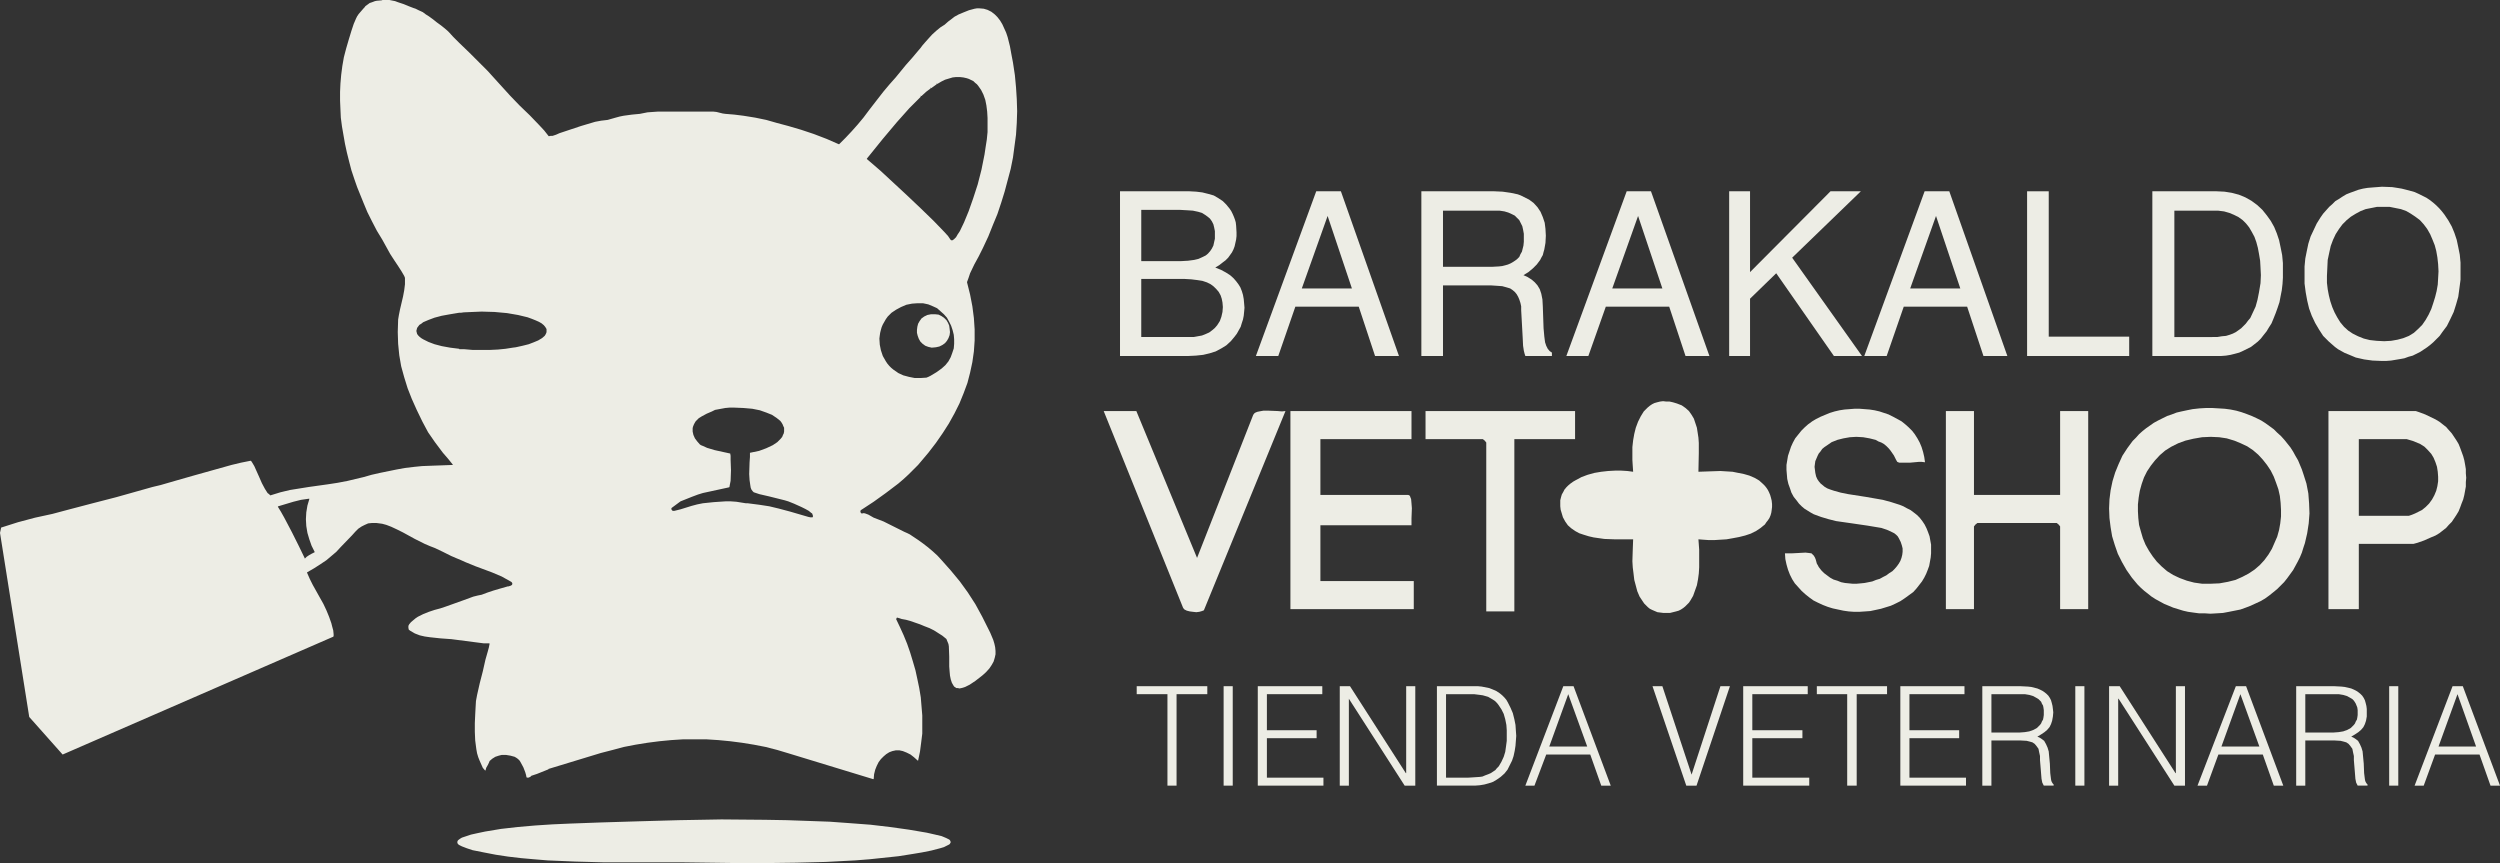 <?xml version="1.0" encoding="UTF-8"?>
<svg xmlns="http://www.w3.org/2000/svg" id="Capa_2" data-name="Capa 2" width="1646.75" height="568.5" viewBox="0 0 1646.75 568.5">
  <rect x="0" y="0" width="1646.75" height="568.5" fill="#333333" stroke="none"/>
  <defs>
    <style>
      .cls-1 {
        fill: #edede5;
      }
    </style>
  </defs>
  <g id="Capa_1-2" data-name="Capa 1">
    <g>
      <polygon class="cls-1" points="395.75 541.75 395.75 541.75 420.5 541 447.25 540.25 475.25 539.75 504 540 518.25 540.25 532.5 540.75 546.5 541.25 560.25 542.25 573.5 543.25 586.25 544.75 598.75 546.5 610.5 548.5 610.5 548.5 616 549.75 620.25 550.75 623.25 552 625.25 553 625.75 553.5 626 554 626.25 554.75 626 555.25 625.75 555.75 625.25 556.25 623.75 557 621.75 558 619.25 558.75 613.5 560.25 607.25 561.5 601.25 562.5 601.25 562.5 591.75 564 582.25 565 572.75 566 563.25 566.75 544 567.75 524.5 568.25 505.25 568.5 485.75 568.5 447.75 568 447.75 568 414.75 568 397 568 378.75 567.5 360.75 566.75 351.75 566 343.25 565.25 334.75 564.25 326.5 563 318.75 561.5 311.25 560 311.25 560 307.5 558.75 304.25 557.5 302.25 556.5 301.5 555.75 301.25 555 301.25 554.5 301.5 553.75 302 553.25 303 552.5 304.25 551.75 305.75 551.25 310.25 549.75 310.25 549.75 314.75 548.75 319.5 547.75 330 546 341 544.75 352.5 543.75 364 543 375.25 542.5 395.75 541.75 395.75 541.75 395.75 541.75"></polygon>
      <path class="cls-1" d="M567,336l.5-.25h0l8-5.25,8-5.75h0l8.25-6.25,3.5-3,3.25-3,3-3,3.25-3.25,6.75-8h0l5-6.5,4.5-6.5,4-6.25,3.75-6.75,3.25-6.5,2.75-6.75,2.5-6.75,1.75-6.75,1.5-7,1-7,.5-7.25v-7.25l-.5-7.5-1-7.75-1.5-7.75-2-8h0v-.25h0l1-2.75,1-3,2.75-5.75,3-5.5,2.75-5.5h0l3.5-7.5,3-7.5,3-7.25,2.5-7.5,2.25-7.25,2-7.5,2-7.5,1.5-7.5,1-7.5,1-7.5.5-7.75.25-7.75-.25-8-.5-7.75-.75-8-1.25-8.25h0l-1-5.25-1-5.5-1.5-6-1-3-1.25-2.75-1.25-2.75-1.5-2.5-1.75-2.25-1.75-1.75-2.25-1.75-2.5-1.25-2.5-.75-3-.25h-1.5l-1.5.25-3.75,1-3.75,1.5-3,1.25h0l-2.75,1.5-2.25,1.75-2,1.5-2.25,2h0l-2.75,1.75-2.75,2.25h0l-2.75,2.5-2.5,2.75h0l-2,2.25-1.75,2-1.5,2-1.5,1.75h0l-4,4.75-4,4.5h0l-6.75,8.25h0l-4,4.5-4,4.75h0l-5.25,6.75h0l-4.25,5.5-3.75,5h0l-3.75,4.5-4,4.5-4,4.25-4.25,4.25h-.25l-8-3.5-8.5-3.25-8.25-2.75-8.5-2.5h0l-7.5-2-7-2-7.25-1.5-7.75-1.25h0l-6-.75-6-.5h0l-1.75-.25-2-.5-2-.5-2.25-.25h-36.25l-7,.5h0l-2.5.5-2.5.5h0l-5.25.5-5.5.75h0l-2.5.5-2.75.75-5.25,1.5h0l-4.25.5-4,.75h0l-9.25,2.75h0l-6,2-6,2h0l-2.25.75-2.25,1-2.25.75h-1.25l-1.25.25h0l-.25-.25h0l-2.75-3.5-3.25-3.5-6.25-6.5-6.75-6.5-6.25-6.5h0l-7.5-8.25-7.25-8h0l-12-12h0l-6.75-6.5h0l-2-2-2-2h0l-2.5-2.75-1.25-1.25-1.75-1.5h0l-2.5-2-2.75-2h0l-2.5-2-2.75-2h0l-2-1.25-2-1.5h0l-2.75-1.25h0l-2-1-1.5-.5-3.25-1.25h0l-3-1.25-1.5-.5-2.25-.75h0l-2-.75-2.5-.5h0l-1.25-.25h-4.5l-.75.25h0l-3,.25-1.25.25-2,.75h0l-1.5.5-1,.75-1.75,1.25-.75,1-.5.5h0l-3.25,3.75-1,1.5-.75,1.5-1.5,3.5-1.5,4.5h0l-1.75,5.75-1.75,6-1.5,5.75-1,5.75-.75,5.75-.5,5.75-.25,5.5v5.75l.25,5.75.25,5.5.75,5.75,1,5.75,1,5.75,1.25,5.75,1.5,6,1.5,5.75h0l2,6,1.75,5,4.25,10.5h0l2.5,6,3,6h0l3.25,6.25,3.5,5.75h0l5.25,9.5h0l2.75,4.25,2.5,3.75h0l2.25,3.5,1.75,3h0l.5,1.25v4.25l-.5,4-.75,4-2,8.5-.75,3.75-.5,3h0l-.25,8.25.25,7.75.75,7.5,1.25,7.25,2,7.25,2.25,7.25,2.75,7,3.25,7.25h0l3.75,7.75,3.75,7,4.5,6.5,5.25,7h0l3.25,3.75,3.25,4h0v.25h0l-6.75.25-7,.25-6.5.25-5,.5h0l-6.25.75-5.5,1-11,2.25h0l-5.5,1.25-5.25,1.5-5.25,1.25-5.25,1.25h0l-6.5,1.25-6.5,1-12.5,1.75-6.25,1-6.25,1-6.25,1.5-6.5,2h-.25l-.75-.75-1-.75-1.75-2.75-2-3.75-1.75-4-3.25-7.25-1.5-2.5-.5-.75-.25-.25h-.25l-6.25,1.25-6.25,1.5-12.5,3.5-12.5,3.5-12.25,3.5h0l-9.5,2.75h0l-5.25,1.25h0l-24,6.75h0l-15.5,4-15.25,4h0l-11.25,3-11.5,2.5-11.25,3-5.5,1.75-5.5,1.75h0l-.75,3.5h0l19.25,121.25h0l22,24.75h0l178-77.5h.25l.25-.75v-1l-.25-2.5-.75-2.75-.5-2h0l-1.5-4.25-1.75-4.25-2-4.25-2.25-4-4.75-8.5-2-4-1.75-4h0v-.25h0l4.75-2.75,4.25-2.75,3.75-2.5,3.25-2.75,3.25-2.75,3-3.25,7-7.25h0l.25-.25h0l2.25-2.5,2-2,2.25-1.5,2-1,2.25-1,2.5-.25h3l3.75.5h0l2.75.75,3.25,1.25,3.75,1.75,4,2,7.75,4.25,6.5,3.25h0l3.5,1.5,3.25,1.25h0l5.25,2.5h0l5.5,2.75h0l3.5,1.5,3,1.25h0l2.75,1.25h0l6.75,2.75,10.75,4h0l6.5,2.75h0l6.25,3.5h0l.5.5.25.75-.25.75-.75.5h0l-1.5.5h-.5l-5.25,1.5h0l-4.25,1.25-3.75,1.25h0l-4,1.5h0l-2.5.5-3,.75h0l-7.5,2.75-7,2.5h0l-3.5,1.25-3.75,1.25-3.75,1-3.75,1.25-3.75,1.5-3.5,1.75-1.5,1-1.5,1.25-1.5,1.25-1.25,1.5h0l-.5,1v1.25l.25,1.25,1,.75h0l3,1.75,3.25,1.25,3.25.75,3.5.5,7,.75,7,.5,21.25,2.75h3.75l.25.25h0l-.5,2.5-.75,2.75-1.5,5.25h0l-1.75,7.75-2,7.75-1.75,7.75-.75,4-.25,4.25h0l-.25,4.75-.25,5.5v5.75l.25,5.75.75,5.75.5,2.75.75,2.5,1,2.5,1,2.25,1,2.25,1.5,1.75h.25l.25-.75.25-1,1-1.75.75-1.5.5-1.25h0l1.75-1.5,2-1.25,2.25-.75,2-.5h2.75l3,.5,2.75.75,1.25.75,1,.75h0l1,1,.75,1.25,1.75,3.25,1.25,3.25.5,1.75.25,1.25h0v.25h0l.75.25h.5l1.25-.5.75-.75.75-.25h0l3-1,2.5-1,5-2h0v-.25l34.5-10.5h0l7.75-2,7.5-2,7.75-1.5,7.75-1.25,7.75-1,7.75-.75,7.75-.5h15.75l7.75.5,7.75.75,7.75,1,7.75,1.25,7.75,1.5,7.75,2,7.5,2.25,55.75,17h0l.25-.25h0l.25-3,.75-3,1-2.5,1.25-2.5,1.5-2,1.75-1.75,1.75-1.5,2-1.25,2-.75,2.25-.5h2.5l2.25.5,2.5,1,2.5,1.25,2.25,1.75,2.5,2.25h.25l1.25-6,.75-5.75.75-6v-12l-.5-6-.5-6-1-6-1.25-6-1.25-5.75-1.75-6-1.75-5.75-2-5.75-2.25-5.5-2.5-5.5-2.5-5.25h0l.5-.75h0v-.25h0l1.75.5,1.5.5h0l2.75.5,2.75.75h0l6.5,2.25,3,1.25,3.25,1.25,3,1.5,2.75,1.75,2.75,1.75,2.75,2.25h0v.25h0l.75,1.75.5,1.25.25,1.5h0l.25,6.75v6.5l.25,3.25.25,2.75.5,2.5.75,2.25,1,1.75.5.75.75.5.75.5h1l1,.25,1.25-.25,1-.25,1.5-.5,3-1.5,3.75-2.5,4.5-3.5h0l2.5-2.25,2.25-2.5,1.5-2.25,1.25-2.25.75-2.5.5-2.25v-2.25l-.25-2.5-.5-2.25-.75-2.5-2-4.75-2.5-5-2.75-5.5h0l-4.5-8.25-5-7.75-5.25-7.25-6-7.25h0l-6-6.75-2.75-3-3-2.75-3.25-2.75-3.25-2.5-3.5-2.5-3.75-2.5h0l-1.5-1-1.5-.75-2.25-1h0l-4-2-4-2h0l-2.5-1.25-3-1.5h0l-6.5-2.5h0l-1.75-1-1.75-1-2-.75-1-.25-1.25.25h-.25l-.5-.5-.25-.5v-.5l.25-.75h0ZM622.75,240.5h0l-2.5,2.25-3.5,2.5-3.75,2.25-1.5.75-1.25.5h0l-3.75.25h-4l-3.75-.75-3.75-1-3.25-1.5-3.25-2.25-1.5-1.25-1.25-1.25-1.25-1.5-1-1.5h0l-2-3.5-1.25-3.75-.75-3.75-.25-4,.25-2,.25-1.75.5-2,.5-1.75.75-1.75,1-1.75,1-1.75,1.25-1.75h0l1.25-1.25,1.25-1.25,3-2,3.25-1.75,3.5-1.5,3.75-.75,3.5-.25h3.75l3.5.75h0l3,1.25,2.75,1.25,2.25,2,2.25,2,2,2.25,1.5,2.75,1.25,2.5,1,3,.75,3,.25,3v3l-.25,3-1,3-1,2.75-1.5,2.75-2,2.5h0ZM606.5,63.75h0v-.25h0l-.25-.5h0l.5.25h.25l3-2.75,3-2.25h0v-.25h0l-.25-.5h0l.5.5h.25l3.5-2.5h0v-.25h0v-.25h.25v.25h.25l2.5-1.5,2.5-1.25,2.5-.75,2.5-.75,2.25-.25h2.5l2.25.25,2.25.5h0l1.5.5,1.5.75,1.5.75,1,1,1.25,1,1,1.25,1.75,2.5,1.5,3,1.25,3.5.75,3.75.5,4,.25,4.25v9.25l-.5,5-.75,4.75-.75,5-2,10-2.5,9.75-3,9.25-3,8.5-3,7.25-2.75,5.75-1.5,2.25-1,1.75-1.25,1.25-1,.75h-1l-.5-.5h0l-1.5-2.25-2.5-2.75-7-7.25-8.5-8.25-9.5-9-17-15.75-9-7.75h0v-.25h0l10.5-13,9.25-11,8.25-9.25,4-4,3.5-3.5h0ZM200.75,367.75h0l-3.75-7.75-4.75-9.5-5-9.5-2.25-4-2-3.25h0l.25-.25h0l5-1.5,5-1.5,5-1.25,5.25-.75h.25v.25h0l-1.25,4.25-.75,4.5-.25,4.5.25,4.5.75,4.5,1.25,4.25,1.5,4.25,2,4h0v.25h0l-2,1-1.75,1-1.5,1-1,1h0l-.25.25v-.25h0ZM339.75,228.75h0l-2,.25h0l-4.75.75-5,.5-5.25.25h-11.5l-5.75-.5h-3v-.25h0l-6-.75-5.5-1-4.75-1.25-4-1.5-3.5-1.75-1.25-.75-1.25-1-.75-.75-.75-1-.25-1-.25-1h0l.25-1,.25-1,.75-1,.75-1,1.25-.75,1.25-1,3.5-1.5,4-1.5,4.75-1.25,5.5-1,6-1h1.25l1.75-.25h0l5.75-.25,6-.25h0l8.5.25,8.25.75,7.25,1.25,6.25,1.5,2.75,1,2.5,1,2.25,1,1.75,1,1.5,1.25,1,1.25.75,1.25v1.25h0v.75l-.25.75-.5,1-.5.75-1.75,1.5-2.5,1.5-3,1.25-3.25,1.25-4,1-4.5,1h0ZM532.5,340.5h0l-12-3.5h0l-7.5-2-6.25-1.5-6.5-1-7.75-1h-2,.75l-6.25-1-3.5-.25h-3.75l-7.5.5-7.25.75h0l-3.75.75-3.75,1-7.25,2.25h0l-4,1h-1l-.5-.25-.5-.75v-.75h0l.25-.25,5.75-4.25h0l7.5-3,4-1.5,3.25-1h0l17.25-3.75h0l.25-.25h0l.25-1.5.5-2.5.25-7-.25-6.75v-2.75l-.25-1.5h0l-10.25-2.25h0l-5-1.5-2.75-1.25-1.25-.5-.75-.5h0l-1.75-2-1.5-2-1-2.25-.5-2.25v-2.25l.25-1,.5-1.25.5-1,.75-1.25,1-1,1-1h0l2-1.25,3.25-1.75,3.5-1.5,2-1h0l6.75-1.25h0l2.75-.25h3.25l6,.25h0l5.75.5,5,1,4.25,1.5,3.75,1.5,3,2,1.25,1,1.25,1,.75,1,.75,1.25.5,1.25.5,1v2.5l-.25,1.25-.5,1-.5,1.25-1,1.25-1,1-1.25,1.25-1.5,1-1.5,1-4.25,2-4.75,1.75-6,1.25h0v.25h0v2.5l-.25,3.5-.25,7.75.25,4,.5,3.5.25,1.5.5,1.25.75,1,.75.75h0l1.5.5,2.25.75,6.5,1.5,7,1.75,3,.75,2.5.75h0l3.75,1.5,5,2.25,2.5,1.25,2.25,1.25,1.5,1.25.75.5.25.75h0l.25.75v.5l-.25.5h-1.5l-1.25-.25h0Z"></path>
      <polygon class="cls-1" points="613.25 207 613.25 207 616 207 618.25 207.25 620.25 208.25 622 209.5 623.5 211 624.5 212.75 625.25 214.5 625.5 216.5 625.75 218.75 625.5 220.75 624.75 222.75 623.75 224.5 622.5 226 620.75 227.25 618.75 228.25 616.5 228.75 616.5 228.75 613.75 229 611.5 228.5 609.5 227.75 607.75 226.5 606.25 225 605.25 223.25 604.5 221.25 604 219.25 604 217.25 604.25 215.25 604.75 213.25 605.75 211.5 607 209.75 608.75 208.5 610.75 207.5 613.25 207 613.25 207 613.25 207"></polygon>
      <polygon class="cls-1" points="1118.75 310.75 1118.75 310.75 1125.75 310.5 1133.25 310.25 1137.25 310.5 1141.25 310.75 1145 311.5 1148.75 312.25 1152.25 313.25 1155.75 314.75 1158.75 316.5 1161.25 318.75 1162.5 320 1163.5 321.25 1164.5 322.75 1165.25 324.25 1166 326 1166.5 327.75 1167 329.75 1167.25 332 1167.25 332 1167.25 334 1167 336 1166.75 337.75 1166.25 339.5 1165.5 341.25 1164.5 342.75 1163.5 344 1162.5 345.5 1161.25 346.5 1159.75 347.75 1156.75 349.75 1153.25 351.5 1149.5 352.75 1145.5 353.75 1141.5 354.5 1137.25 355.25 1133.25 355.5 1129.25 355.75 1125.5 355.75 1122 355.5 1118.75 355.25 1118.75 355.25 1119.25 362 1119.25 369.75 1119.25 373.75 1119 377.75 1118.5 381.5 1117.75 385.5 1116.5 389 1115.25 392.5 1113.5 395.5 1112.5 397 1111.25 398.25 1110 399.5 1108.75 400.5 1107.25 401.5 1105.75 402.25 1104 402.75 1102 403.25 1100 403.75 1097.75 403.75 1097.75 403.75 1095.75 403.75 1093.75 403.5 1091.75 403.25 1090 402.5 1088.25 401.75 1086.75 401 1085.5 400 1084.25 398.75 1083 397.5 1082 396 1080 393 1078.5 389.5 1077.5 385.75 1076.5 382 1076 377.75 1075.5 373.75 1075.25 369.75 1075.5 362 1075.75 355.25 1075.75 355.25 1070 355.25 1063.5 355.25 1056.75 355 1053.25 354.5 1049.75 354 1046.5 353.25 1043.25 352.25 1040.25 351.25 1037.5 349.75 1035 348 1032.75 346 1031 343.5 1029.5 340.75 1029.5 340.75 1028.75 338.25 1028 335.75 1027.75 333.5 1027.75 331.5 1027.75 329.5 1028.25 327.5 1028.75 325.75 1029.75 324 1030.5 322.5 1031.75 321 1033 319.75 1034.5 318.5 1036.25 317.25 1038 316.25 1041.75 314.25 1045.75 312.75 1050.25 311.5 1054.75 310.75 1059.25 310.25 1063.75 310 1068 310 1072 310.25 1075.75 310.75 1075.75 310.75 1075.5 307 1075.25 303 1075.25 298.75 1075.25 294.5 1075.75 290 1076.5 285.75 1077.5 281.75 1079 277.75 1080.75 274.25 1082.75 271 1084 269.75 1085.25 268.5 1086.75 267.25 1088.25 266.25 1089.75 265.5 1091.5 265 1093.5 264.5 1095.5 264.25 1097.5 264.5 1099.75 264.5 1102 265 1104.5 265.75 1104.5 265.75 1107.75 267 1110.25 268.75 1112.5 270.75 1114.25 273.25 1115.75 275.75 1116.75 278.75 1117.75 281.75 1118.25 285 1118.75 288.25 1119 291.75 1119 298.5 1118.75 310.75 1118.75 310.75 1118.75 310.75"></polygon>
      <polygon class="cls-1" points="929.75 270.75 929.75 289.25 869.75 289.25 869.75 326 927.5 326 927.5 326 928.25 326.25 928.75 326.75 929 327.5 929.5 328.75 929.75 331.5 930 334.75 929.75 341.5 929.75 346 869.75 346 869.75 382.75 931.25 382.75 931.25 401.25 850 401.25 850 270.75 929.75 270.75 929.75 270.75"></polygon>
      <polygon class="cls-1" points="1268 304.5 1268 304.5 1266 304.25 1263.75 304.25 1258.25 304.75 1253 304.75 1251 304.75 1249.75 304.25 1249.75 304.25 1249 303 1247.5 300 1245.25 296.75 1244 295.25 1242.5 293.75 1242.5 293.75 1241 292.5 1239.25 291.5 1237.25 290.75 1235.5 289.75 1231.5 288.75 1227.25 288 1222.75 287.75 1218.5 288 1214.25 288.75 1210.25 289.75 1206.5 291.25 1203.25 293.5 1201.75 294.5 1200.25 295.75 1199.25 297.25 1198 298.75 1197.25 300.25 1196.5 302 1195.75 303.75 1195.5 305.5 1195.25 307.5 1195.5 309.5 1195.75 311.5 1196.25 313.75 1196.25 313.75 1197 315.5 1198 317 1199.25 318.5 1200.5 319.5 1202 320.75 1203.75 321.75 1205.75 322.5 1208 323.25 1212.5 324.5 1217.5 325.5 1228.75 327.25 1234.5 328.25 1240.25 329.25 1245.75 330.75 1251.25 332.5 1253.75 333.5 1256 334.75 1258.5 336 1260.5 337.5 1262.75 339.25 1264.5 341 1266.25 343.25 1267.75 345.5 1267.75 345.5 1269 348 1270 350.5 1271 353.25 1271.5 356 1272 358.75 1272 361.5 1272 364.5 1271.75 367.25 1271.25 370 1270.75 372.75 1269.75 375.5 1268.75 378 1267.5 380.5 1266 383 1264.25 385.25 1262.5 387.5 1262.5 387.5 1260.25 390 1257.5 392 1254.75 394 1251.75 396 1248.75 397.5 1245.5 399 1242.25 400 1239 401 1235.5 401.75 1232 402.5 1228.5 402.75 1224.75 403 1221.25 403 1217.75 402.75 1214.25 402.25 1210.75 401.5 1207.25 400.75 1204 399.75 1200.75 398.5 1197.5 397 1194.5 395.5 1191.75 393.5 1189.25 391.5 1186.75 389.25 1184.5 386.75 1182.25 384.25 1180.5 381.5 1179 378.5 1177.75 375.25 1176.75 371.75 1176 368.25 1175.75 364.5 1175.75 364.5 1177.75 364.5 1180 364.5 1184.75 364.25 1189.25 364 1191.5 364.25 1193.25 364.5 1193.25 364.5 1194 365.25 1194.75 366 1195.5 367.25 1196 368.5 1196.75 371.25 1197.5 372.5 1198 373.5 1198 373.5 1199.75 375.75 1201.5 377.5 1203.5 379 1205.5 380.5 1207.75 381.75 1210.25 382.5 1212.75 383.5 1215.25 384 1217.75 384.25 1220.25 384.5 1223 384.5 1225.75 384.25 1228.25 384 1230.75 383.5 1233.25 383 1235.75 382 1238.25 381.25 1240.5 380 1242.5 379 1244.5 377.5 1246.5 376.25 1248 374.75 1249.5 373 1250.75 371.25 1251.75 369.5 1252.5 367.5 1253 365.5 1253.25 363.5 1253.25 361.25 1252.75 359.25 1252 357 1250.75 354.5 1250.75 354.5 1250 353.25 1249 352.25 1247.75 351.25 1246.25 350.5 1243 349 1239.25 347.75 1234.75 347 1230.25 346.25 1220 344.75 1214.75 344 1209.5 343.25 1204.5 342 1199.5 340.5 1194.75 338.75 1192.5 337.5 1190.5 336.25 1188.5 335 1186.75 333.5 1185 331.75 1183.5 329.75 1183.5 329.75 1181.5 327.25 1180 324.5 1179 321.5 1178 318.75 1177.25 315.5 1177 312.5 1176.75 309.5 1176.75 306.25 1177.25 303.25 1177.75 300.25 1178.75 297.25 1179.75 294.25 1181 291.5 1182.5 288.75 1184.5 286.25 1186.5 283.75 1186.5 283.75 1188.75 281.5 1191 279.5 1193.75 277.5 1196.25 276 1199.25 274.5 1202.25 273.25 1205.25 272 1208.5 271 1211.75 270.25 1215 269.75 1218.25 269.5 1221.5 269.25 1225 269.25 1228.25 269.5 1231.5 269.75 1234.75 270.25 1238 271 1241 272 1244 273 1247 274.5 1249.75 276 1252.5 277.5 1255 279.5 1257.25 281.5 1259.5 283.75 1261.25 286 1263 288.75 1264.5 291.5 1265.75 294.5 1266.75 297.75 1267.5 301 1268 304.5 1268 304.5 1268 304.5"></polygon>
      <polygon class="cls-1" points="1300.25 270.75 1300.25 326 1357 326 1357 270.75 1375.5 270.75 1375.5 401.25 1357 401.25 1357 346.75 1357 346.75 1356 345.5 1354.75 344.5 1302.5 344.5 1302.5 344.5 1301.25 345.5 1300.25 346.75 1300.25 401.25 1281.75 401.25 1281.75 270.75 1300.25 270.75 1300.25 270.75"></polygon>
      <polygon class="cls-1" points="748.5 270.75 788.5 367.5 825.5 273.25 825.5 273.25 826.25 272.25 827 271.75 828.25 271.25 829.5 271 832.25 270.5 835.25 270.5 841.5 270.75 844.5 271 846.75 270.75 793 402 793 402 791.75 402.5 790 403 788 403.25 785.75 403 783.75 402.75 781.75 402.25 780.25 401.5 779.75 401 779.25 400.25 727 270.75 748.5 270.75 748.5 270.75"></polygon>
      <polygon class="cls-1" points="1037.5 270.75 1037.5 289.25 997.5 289.25 997.5 402.75 979 402.75 979 291.5 979 291.5 978 290.25 976.75 289.25 939 289.25 939 270.75 1037.5 270.75 1037.5 270.75"></polygon>
      <path class="cls-1" d="M1444.25,269.5h0l-3.75.75-3.5.75-3.25.75-3.25,1.25-3,1-3,1.5-3,1.5-2.75,1.5-2.5,1.75-2.5,1.75-2.5,2-2.25,2-2,2.25-2.25,2.25-3.5,4.75-3.25,5-2.5,5.5-2.25,5.5-1.75,5.75-1.25,6-.75,6-.25,6,.25,6.25.75,6,1,6,1.75,5.75,2,5.75,2.75,5.5,3,5.25,3.5,5,3.75,4.5,2.25,2.25,2.25,2,2.25,1.75,2.5,2,2.75,1.75,2.75,1.5,2.75,1.5,3,1.25,3,1.25,3.25,1,3.25,1,3.25.75,3.5.5,3.75.5h3.75l3.75.25h0l4.25-.25,4-.25,4-.75,3.75-.75,3.75-.75,3.5-1.25,3.25-1.25,3.25-1.5,3.25-1.5,3-1.75,2.75-2,2.5-2,2.75-2.25,2.25-2.25,2.25-2.25,2-2.5,2-2.75,2-2.75,1.5-2.75,1.5-2.75,1.5-3,1.25-3,1-3.25,1-3,1.5-6.5,1-6.5.5-6.5-.25-6.75-.5-6.5-1.25-6.5-2-6.25-1-3-1.25-3-1.25-3-1.75-3-1.5-2.75-1.75-2.75-2-2.5-2-2.5-2.25-2.5-2.5-2.25-2.25-2.25-2.75-2-2.75-2-2.75-1.75-3-1.5-3.25-1.5-3.25-1.25-3.5-1.25-3.5-1-3.75-.75-3.75-.5-4-.25-4.25-.25h-4.25l-4.25.25-4.5.5h0ZM1462,384.25h0l-5.75.25h-5.75l-5.25-.75-4.75-1.25-4.75-1.75-4.25-2-4-2.5-3.5-3-3.25-3.25-2.75-3.5-2.5-3.75-2.25-4-1.75-4.25-1.25-4.25-1.25-4.5-.5-4.5-.25-4.5v-4.5l.5-4.5.75-4.5,1.25-4.5,1.5-4.25,2-4,2.5-3.75,2.75-3.5,3.25-3.5,3.5-3,4-2.5,4.5-2.25,4.75-1.75,5.25-1.25,5.75-1h0l5.75-.25,5.5.25,5,.75,5,1.5,4.25,1.75,4.25,2,3.75,2.5,3.5,3,3,3.25,2.75,3.5,2.5,3.75,2,4,1.5,4,1.5,4.25,1,4.5.5,4.5.25,4.5v4.5l-.5,4.5-.75,4.25-1.25,4.5-1.75,4-1.75,4-2.25,3.75-2.75,3.75-3,3.25-3.5,3-3.75,2.5-4.25,2.25-4.5,2-5,1.25-5.5,1h0Z"></path>
      <path class="cls-1" d="M1604.25,276.25h0l-6.75-3.25-4-1.5-2.25-.75h-57.5v130.5h20v-43h36l2.75-.75,4.25-1.5,4.5-2,3-1.25h0l2.5-1.5,2.25-1.75,2.25-1.75,1.75-2,2-2,1.5-2.25,1.5-2.25,1.5-2.5,1-2.5,1-2.75,1-2.5.75-3,.5-2.75.5-2.75v-3l.25-2.75-.25-3v-2.75l-.5-3-.5-2.75-.75-2.75-1-2.75-1-2.75-1-2.5-1.5-2.5-1.5-2.25-1.5-2.25-2-2.25-1.75-2-2.25-1.75-2.25-1.75-2.5-1.5h0ZM1595.25,336h0l-4.5,2.25-2.5,1-1.5.5h-33v-50.5h31.5l4.25,1.25,4.75,2h0l2.75,1.75,2.25,2.25,2.25,2.5,1.5,2.5,1.25,3,1,3,.5,3.25.25,3.25v3l-.5,3.25-.75,3-1.25,3-1.5,2.75-2,2.75-2.25,2.25-2.5,2h0Z"></path>
      <path class="cls-1" d="M737.75,126h45.75l4.5.25,4,.5,4,1,3.5,1,3,1.75,3,2,2.25,2.25,2.25,2.75h0l1,1.5,1,2,.75,1.75.75,2,.5,1.75.25,2.25.25,4.25h0v2.5l-.25,2.25-.5,2.25-.5,2.25-.75,2-1,2-1.25,1.75-1.25,1.75h0l-1.75,1.75-2,1.5-2.25,1.75-2.5,1.5h0l3.75,1.5,3.25,1.75,2.75,1.75,2.25,2h0l1.75,2,1.5,2,1.25,2,1,2.5.75,2.5.5,2.75.25,2.75.25,3h0l-.25,2.75-.25,2.5-.5,2.5-.75,2.25-.75,2.5-1.25,2.25-1.25,2.25-1.5,2h0l-2.5,3-3,2.75-3.25,2-3.75,2-4,1.25-4.25,1-4.75.5-5,.25h-45v-108.5h0ZM778,172h0l4.5-.25,3.75-.5,3.25-.75,2.75-1.25h0l2-1,1.5-1.25,1.5-1.75,1-1.5,1-2,.5-2.25.5-2.25v-2.5h0v-2.5l-.5-2.5-.5-2-1-2-1.25-1.75-1.5-1.25-1.75-1.25-2-1.25h0l-2.5-.75-3.5-.75-3.75-.25-4.5-.25h-25.75v33.75h26.25ZM783,222h3.25l2.75-.5,2.75-.5,2.5-1,2.25-1,2-1.5,1.75-1.5,1.5-1.75h0l1.75-2.75,1-2.75.75-3.25.25-3.25h0l-.25-3-.5-2.5-.75-2.25-1.25-2.25-1.5-1.75-1.75-1.75-2-1.5-2.5-1.25h0l-3-1-3.25-.5-4-.5-4.25-.25h-28.75v38.25h31.25Z"></path>
      <path class="cls-1" d="M867,126h16.25l38.25,108.5h-15.75l-10.75-32.5h-41.75l-11.25,32.5h-14.75l39.75-108.5h0ZM890.5,190l-16-47.75-17,47.75h33Z"></path>
      <path class="cls-1" d="M936.25,126h48l5.5.25,5.25.75,4.75,1,2,.75,2,1h0l3.5,1.75,3,2.25,2.5,2.75,2,3,1.5,3.5,1.25,3.75.5,4,.25,4.5h0l-.25,4.75-.75,4.25-.5,1.75-.5,2-1,1.75-.75,1.5h0l-2.25,3-2.5,2.5-3,2.5-3.25,2h0l2.75,1.25,2.75,1.75,2,1.75,1.75,2h0l.75,1.25.75,1.25,1,3,.75,3.75.25,4.5.5,14.5h0l.5,5.5.5,3.75h0l.75,2.25,1,2,1.25,1.5,1.5,1v2.25h-17.5l-.5-1.5-.5-2h0l-.5-3.25-.25-5.25-1-18.25h0v-2.5l-.5-2.25-.75-2.25-.75-1.75-1-1.75-1.25-1.5-1.5-1.25-1.5-1h0l-2.5-.75-2.75-.75-3.5-.25-3.75-.25h-31.75v46.5h-14.25v-108.5h0ZM982.75,175.75h0l4.5-.25,2.25-.25,2-.5,1.75-.5,1.75-.75,1.75-1,1.5-1h0l1.25-1,1.25-1.25.75-1.75,1-1.75.5-2,.5-2,.25-2.5v-2.5h0v-2.75l-.5-2.75-.5-2.25-1-2-1-2-1.5-1.5-1.5-1.5-2-1h0l-2.25-1-2.5-.75-3.25-.5h-37.25v37h32.25Z"></path>
      <path class="cls-1" d="M1071.5,126h16l38.5,108.5h-15.75l-10.75-32.5h-41.75l-11.5,32.5h-14.5l39.75-108.5h0ZM1095,190l-16-47.75-17,47.75h33Z"></path>
      <polygon class="cls-1" points="1139 126 1152.75 126 1152.75 179.25 1205.75 126 1225.75 126 1180.5 169.75 1226.5 234.5 1208 234.5 1170 180 1152.75 196.75 1152.75 234.5 1139 234.5 1139 126 1139 126"></polygon>
      <path class="cls-1" d="M1267.75,126h16.25l38.25,108.5h-15.75l-10.75-32.5h-41.75l-11.25,32.5h-14.75l39.75-108.5h0ZM1291.25,190l-16-47.75-17,47.75h33Z"></path>
      <polygon class="cls-1" points="1335.25 126 1349.5 126 1349.5 221.75 1402.5 221.75 1402.5 234.5 1335.25 234.5 1335.25 126 1335.25 126"></polygon>
      <path class="cls-1" d="M1417.75,126h42.25l5.25.25,4.75.75,4.75,1.25,4.25,1.75,4,2.25,3.75,2.75,3.5,3.25,3,3.75h0l2.5,3.5,2.25,4,1.75,4.25,1.5,4.5,1,4.75,1,5,.5,5.25v5.5h0v4.25l-.25,4-.5,4.25-.75,3.75-.75,4-1.25,3.75-1.25,3.5-1.5,3.75h0l-1.25,3-1.75,2.75-1.5,2.5-2,2.5-1.75,2.25-2,2-2.25,1.75-2.25,1.75-2.5,1.25-2.5,1.25-2.75,1.25-2.75.75-3,.75-3,.5-3.25.25h-45.25v-108.5h0ZM1457.25,222h3.25l3-.5,2.75-.25,2.5-.75h0l2-.75,2-1,1.75-1.25,1.75-1.25,1.5-1.5,1.5-1.5,1.5-2,1.5-1.75h0l1.75-3.75,1.75-3.75,1.25-4.5,1-5h0l1-6,.25-5.25h0l-.25-5-.25-4.5-.75-4.5-.75-4-1-3.75-1.25-3.5-1.75-3.25-1.75-3h0l-2-2.5-2.25-2.25-2.75-2-3-1.5-3-1.25-3.5-1-4-.5h-28.75v83.25h25Z"></path>
      <path class="cls-1" d="M1610.25,141.5h0l2.5,3.75,2.25,4,1.75,4.25,1.5,4.5,1,4.75,1,5,.5,5.25v5.5h0v5.75l-.75,5.75-.75,5.5-1.5,5.25-1.5,4.75-2.25,4.75-2.25,4.5-3,4h0l-1.75,2.5-2,2-2,2-2,1.75-2.25,1.75-2.25,1.5-2.25,1.5-2.5,1.25-2.5,1.25-2.75.75-2.75,1-2.75.5-3,.5-3,.5-3.25.25h-3l-6-.25-5.5-.75-5.5-1.25-4.75-2-2.5-1-2.25-1.25-2.25-1.25-2-1.5-2-1.75-2-1.75-3.75-3.75h0l-2.75-4.25-2.5-4.25-2.25-4.75-1.75-4.75-1.25-5.25-1-5.5-.75-5.75v-6h0v-5.25l.5-5.25,1-5,1-4.75,1.5-4.75,2-4.25,2-4.25,2.5-4h0l1.75-2.5,2-2.25,2-2.25,2-1.75,2-2,2.5-1.5,2.25-1.5,2.5-1.5,2.5-1,2.75-1,2.75-1,3-.75,3-.5,3-.25,3.25-.25,3.25-.25h0l6.75.25,3.25.5,3,.5,3,.75,2.75.75,2.75.75,2.75,1.25,2.5,1.25,2.5,1.25,2.25,1.5,2.25,1.75,2,1.75,2,2,1.75,2,1.75,2.25h0ZM1597.75,210.75h0l2-3.5,1.75-3.75,1.25-3.75,1.25-4,1-4,.75-4.25.25-4.25.25-4.5h0l-.25-4.75-.5-4.5-.75-4.25-1-3.75-1.5-3.75-1.5-3.5-2-3.5-2.25-3h0l-2.5-2.75-3-2.25-3-2-3-1.75-3.5-1.25-3.75-.75-3.75-.75h-8.25l-3.75.75-3.75.75-3.25,1.25-3.25,1.75-3.25,2-2.75,2.25-2.75,2.75h0l-2.25,3-2.25,3.5-1.75,3.75-1.5,4-1,4.5-1,4.75-.25,5.25-.25,5.25h0v4.5l.5,4.25.75,4,1,4,1.25,3.75,1.5,3.5,1.75,3.25,2,3.25h0l2.5,3,2.75,2.5,3,2,3.5,1.75,3.75,1.5,4,1,4.5.5,5,.25h0l4.5-.25,4.25-.75,3.75-1,3.75-1.5,3.25-2,2.75-2.5,2.75-2.75,2.25-3.25h0Z"></path>
      <polygon class="cls-1" points="748.75 452 795.25 452 795.25 457.25 775 457.25 775 517.5 769 517.5 769 457.25 748.75 457.25 748.75 452 748.75 452"></polygon>
      <polygon class="cls-1" points="806 517.5 806 452 812 452 812 517.5 806 517.5 806 517.5"></polygon>
      <polygon class="cls-1" points="828.5 517.5 828.5 452 871 452 871 457.25 834.5 457.25 834.5 481 867.25 481 867.25 486.25 834.5 486.25 834.5 512.25 871.75 512.25 871.75 517.5 828.5 517.5 828.5 517.5"></polygon>
      <polygon class="cls-1" points="888.5 460.25 888.5 460.25 888.5 517.5 882.5 517.5 882.5 452 889.25 452 926 509.25 926.25 509.25 926.25 452 932.25 452 932.25 517.5 925.25 517.5 888.5 460.25 888.5 460.25"></polygon>
      <path class="cls-1" d="M946.5,517.5v-65.5h27l2.5.25,2.5.5h0l2.5.5,2.5,1h0l2.25,1,2.25,1.5h0l1.5,1.25,1.5,1.5,1.25,1.5,1,1.75h0l1.75,3.5,1.5,3.5h0l1,4,.75,3.75h0l.25,3.75.25,3.5h0l-.25,3.25-.25,3.25h0l-.5,3.25-.75,3.5h0l-1,3-1.5,3h0l-1.5,3-2,2.5h0l-2.5,2.25-2.5,1.75h0l-2.5,1.5-3,1h0l-2.75.75-3,.5h0l-3.25.25h-25ZM952.5,512.25h14.5l4-.25,3.75-.25h0l1.75-.25,1.75-.75,2-.75,1.75-.75h0l1.5-1,1.5-1,1-1.25,1.25-1.25h0l1.75-3,1.5-3.25h0l1-3.25.5-3.5h0l.5-3.75v-3.25h0v-3.75l-.25-3.5h0l-.75-3.75-1-3.5h0l-1.5-3-2-3h0l-1-1.25-1.25-1.25-1.5-1-1.75-1h0l-1.25-.75-1.75-.5-1.75-.5-1.75-.25h0l-4-.5h-18.5v55h0Z"></path>
      <path class="cls-1" d="M1004.75,517.5l25-65.5h6.75l24.5,65.5h-6.25l-7.25-20.5h-29l-7.75,20.5h-6ZM1020.5,491.75h25l-12.5-34.5-12.5,34.5h0Z"></path>
      <polygon class="cls-1" points="1088.5 452 1095 452 1114.25 510.25 1133.25 452 1139.5 452 1117.5 517.5 1110.75 517.5 1088.5 452 1088.5 452"></polygon>
      <polygon class="cls-1" points="1148.25 517.5 1148.25 452 1190.75 452 1190.75 457.25 1154.25 457.25 1154.25 481 1187.25 481 1187.25 486.25 1154.25 486.25 1154.25 512.25 1191.75 512.25 1191.75 517.5 1148.25 517.5 1148.25 517.5"></polygon>
      <polygon class="cls-1" points="1196.75 452 1243 452 1243 457.25 1223 457.25 1223 517.5 1216.75 517.5 1216.75 457.25 1196.75 457.25 1196.75 452 1196.75 452"></polygon>
      <polygon class="cls-1" points="1251.75 517.5 1251.75 452 1294 452 1294 457.25 1257.75 457.25 1257.75 481 1290.5 481 1290.5 486.25 1257.75 486.25 1257.75 512.25 1295 512.25 1295 517.5 1251.75 517.5 1251.75 517.5"></polygon>
      <path class="cls-1" d="M1311.75,487.75v29.75h-6v-65.5h25l5,.25,2.25.25,2,.5,2,.5,1.75.75,1.5.75,1.5,1h0l1.25,1,1.25,1.25,1,1.5.75,1.5.5,1.75.5,2,.25,2,.25,2.25h0l-.25,2.75-.5,2.75-.75,2.25-1,2h0l-1.5,1.75-1.75,1.5-2.25,1.5-2.5,1.5h0l1.25.5,1.25.75,1,.75,1,.75h0l1.25,2.25,1,2.25h0l.75,2.5.25,2.75h0l.5,5.25h0l.25,6.25h0l.5,4h0l.25,1.25.5,1h0l.5.75.5.5v.75h-6.5l-1-2-.5-2.5h0l-.5-6.25h0l-.5-6h0v-2.75l-.5-2.25h0l-.5-2.5-1.25-1.75h0l-1.25-1.5-1.5-1h0l-1.75-.5-2-.5h0l-4.25-.25h-19ZM1330.5,482.5h0l3.25-.25,3-.5h0l2.75-1,2.25-1.25h0l1-1,1-1,.75-1,.5-1.25h0l.75-1.25.25-1.25.25-1.75v-1.5h0v-1.75l-.25-1.75-.25-1.25-.75-1.25h0l-.5-1.25-1-1-.75-.75-1.25-.75h0l-2.25-1.25-2.5-.75h0l-3-.5h-22v25.25h18.75Z"></path>
      <polygon class="cls-1" points="1367 517.5 1367 452 1373 452 1373 517.5 1367 517.5 1367 517.5"></polygon>
      <polygon class="cls-1" points="1395.5 460.25 1395.25 460.25 1395.25 517.5 1389.25 517.5 1389.25 452 1396.25 452 1433 509.25 1433.25 509.25 1433.25 452 1439.25 452 1439.25 517.5 1432.25 517.5 1395.5 460.25 1395.5 460.25"></polygon>
      <path class="cls-1" d="M1447.5,517.5l25.25-65.5h6.75l24.5,65.5h-6.25l-7.25-20.5h-29.25l-7.5,20.5h-6.25ZM1463.25,491.75h25l-12.5-34.5-12.5,34.5h0Z"></path>
      <path class="cls-1" d="M1518.5,487.75v29.75h-6v-65.5h25l4.75.25,2.25.25,2.25.5,2,.5,1.75.75,1.5.75,1.5,1h0l1.25,1,1.25,1.25,1,1.5.75,1.5.5,1.75.5,2,.25,2v2.25h0v2.75l-.5,2.75-.75,2.25-1,2h0l-1.5,1.75-1.75,1.5-2.25,1.5-2.5,1.5h0l1.25.5,1.25.75,1,.75,1,.75h0l1.25,2.25,1,2.25h0l.75,2.5.25,2.75h0l.5,5.25h0l.25,6.25h0l.5,4h0l.25,1.25.5,1h0l.5.75.5.5v.75h-6.5l-1-2-.5-2.5h0l-.5-6.25h0l-.5-6h0v-2.75l-.5-2.25h0l-.5-2.5-1.25-1.75h0l-1.25-1.5-1.5-1h0l-1.75-.5-2-.5h0l-4.25-.25h-19ZM1537.25,482.5h0l3.25-.25,3-.5h0l2.75-1,2.25-1.25h0l1-1,1-1,.75-1,.5-1.25h0l.75-1.25.25-1.25.25-1.75v-1.5h0v-1.75l-.25-1.75-.5-1.25-.5-1.25h0l-.75-1.25-.75-1-.75-.75-1.25-.75h0l-2.25-1.25-2.5-.75h0l-3-.5h-22v25.25h18.75Z"></path>
      <polygon class="cls-1" points="1573.75 517.5 1573.75 452 1579.75 452 1579.75 517.5 1573.75 517.5 1573.75 517.5"></polygon>
      <path class="cls-1" d="M1590.5,517.5l25-65.5h6.75l24.5,65.5h-6.25l-7.25-20.5h-29.25l-7.5,20.5h-6ZM1606.25,491.75h24.75l-12.25-34.5-12.5,34.5h0Z"></path>
    </g>
  </g>
</svg>
